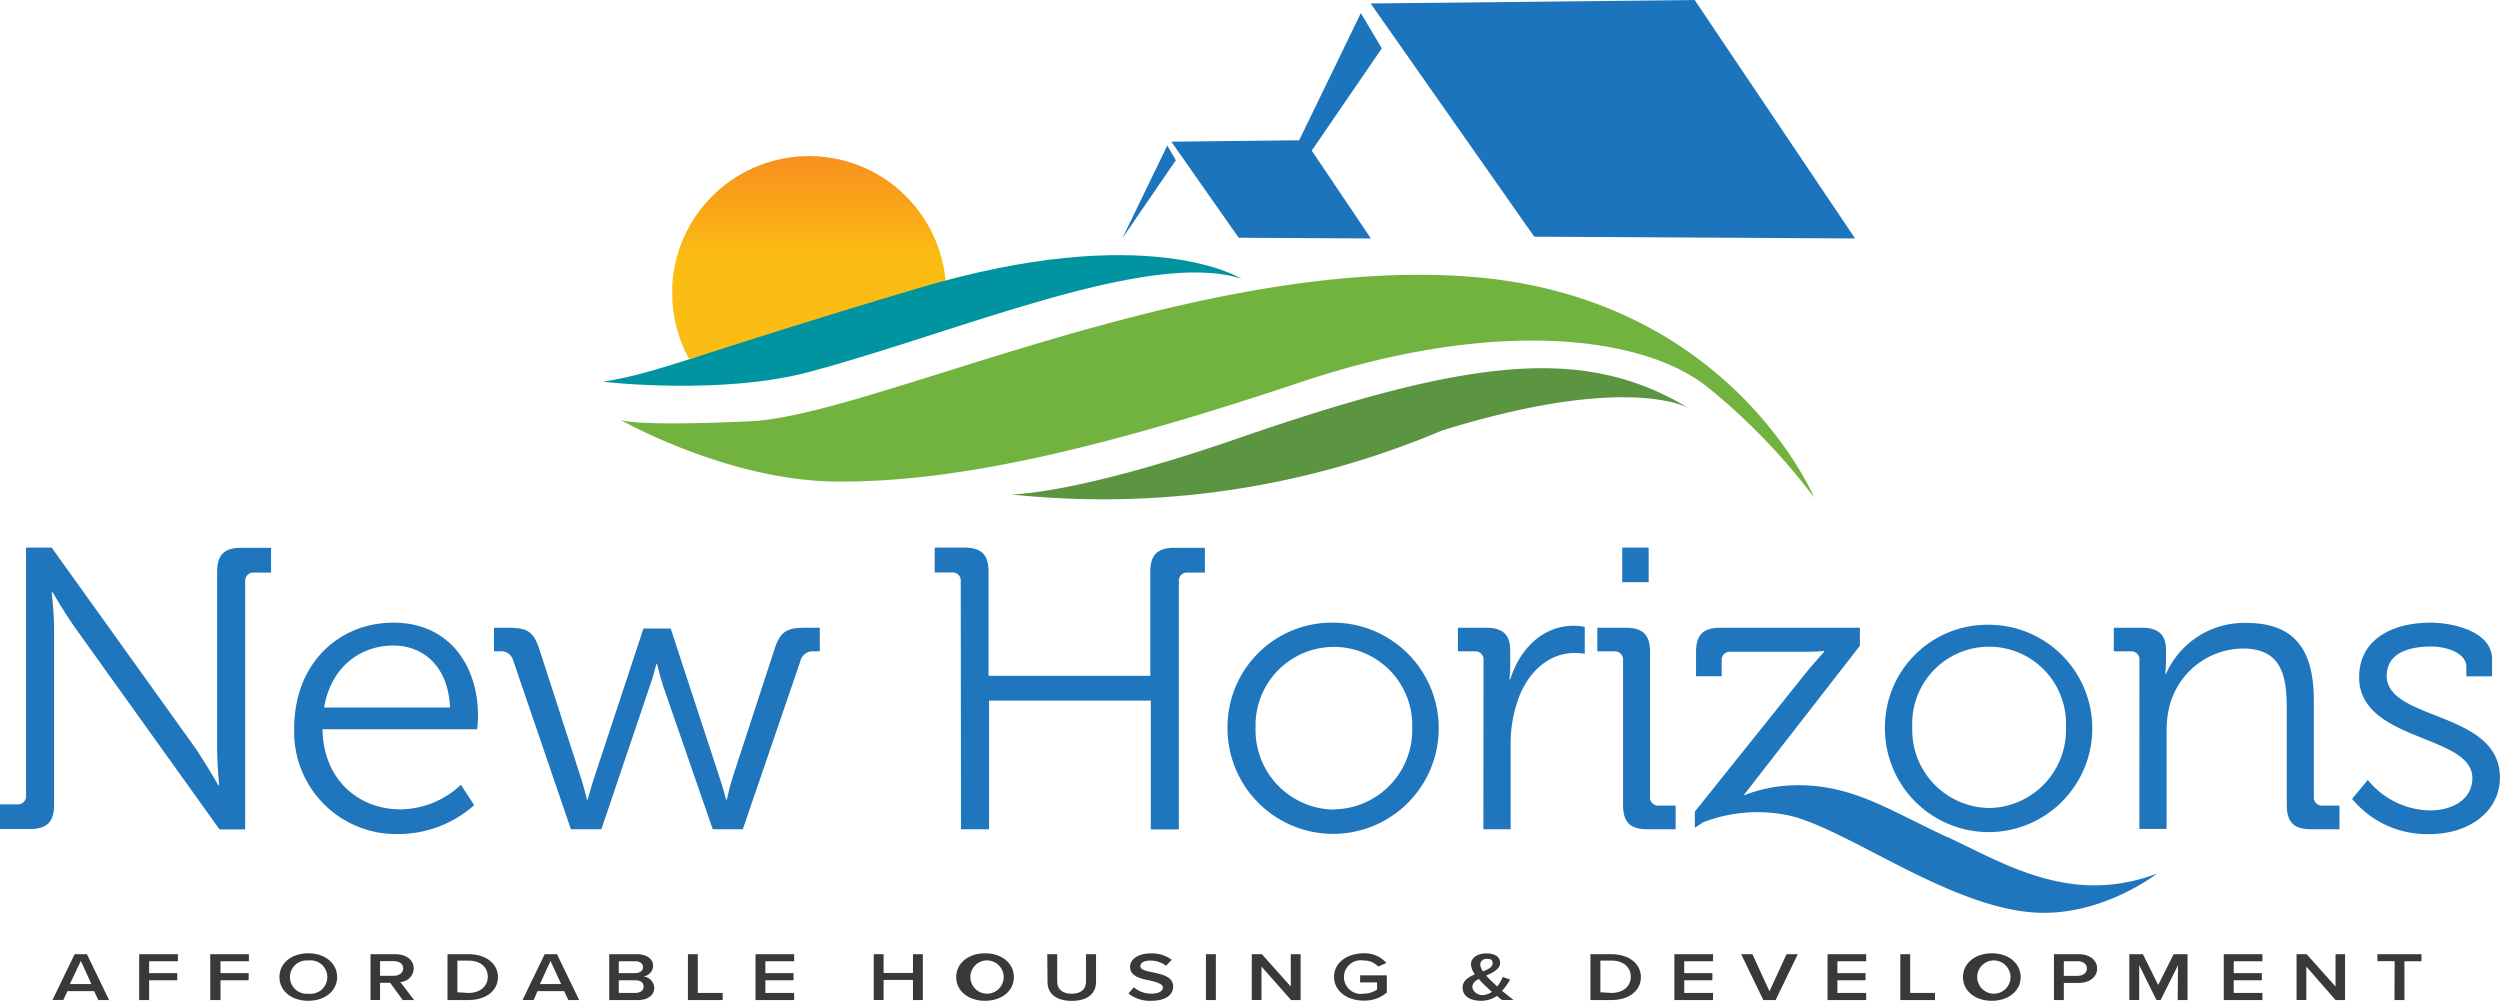 <svg xmlns="http://www.w3.org/2000/svg" xmlns:xlink="http://www.w3.org/1999/xlink" viewBox="0 0 309.16 123.77"><title>New Horizons Logo</title><defs><style>.a{fill:none;}.b{fill:#373a36;}.c{clip-path:url(#a);}.d{fill:#2076bc;}.e{clip-path:url(#b);}.f{fill:url(#c);}.g{fill:#1c75bc;}.h{fill:#72b33f;}.i{fill:#5c9541;}.j{fill:#0094a0;}</style><clipPath id="a" transform="translate(0)"><rect class="a" width="309.16" height="126.72"/></clipPath><clipPath id="b" transform="translate(0)"><path class="a" d="M83.13,36.25a16.81,16.81,0,0,0,2.06,8.11l18.07-3.87L117,36.25a16.95,16.95,0,0,0-33.9,0"/></clipPath><linearGradient id="c" x1="-146.13" y1="689.76" x2="-145.13" y2="689.76" gradientTransform="matrix(0, -21.38, -21.38, 0, 14844.84, -3086.11)" gradientUnits="userSpaceOnUse"><stop offset="0" stop-color="#fbbc13"/><stop offset="0.3" stop-color="#fbbc13"/><stop offset="0.66" stop-color="#f99f1a"/><stop offset="0.94" stop-color="#f78d1e"/><stop offset="1" stop-color="#f78d1e"/></linearGradient></defs><path class="b" d="M11.64,122.57H8.34l-.51,1.09H6.49L9.23,118h1.52l2.74,5.67H12.16Zm-3-.88H11.3L10,118.83Z" transform="translate(0)"/><path class="b" d="M17.21,118H22v.87H18.44v1.47h3.48v.88H18.44v2.45H17.21Z" transform="translate(0)"/><path class="b" d="M26,118h4.78v.87H27.27v1.47h3.48v.88H27.27v2.45H26Z" transform="translate(0)"/><path class="b" d="M38.12,117.89c2.1,0,3.57,1.25,3.57,2.94s-1.47,2.93-3.57,2.93-3.56-1.24-3.56-2.93S36,117.89,38.12,117.89Zm0,.89a2.06,2.06,0,1,0,0,4.1,2.07,2.07,0,1,0,0-4.1Z" transform="translate(0)"/><path class="b" d="M48.25,121.54H47v2.12H45.82V118h3.06c1.38,0,2.28.73,2.28,1.77a1.72,1.72,0,0,1-1.65,1.67l1.7,2.23H49.8Zm.46-2.68H47v1.81h1.67c.69,0,1.19-.36,1.19-.91S49.4,118.86,48.71,118.86Z" transform="translate(0)"/><path class="b" d="M55.34,118h2.59c2.17,0,3.65,1.17,3.65,2.84s-1.48,2.83-3.65,2.83H55.34Zm2.59,4.79c1.52,0,2.39-.88,2.39-2s-.83-2-2.39-2H56.56v3.92Z" transform="translate(0)"/><path class="b" d="M69.77,122.57h-3.3L66,123.66H64.62L67.36,118h1.52l2.74,5.67H70.28Zm-3-.88h2.62l-1.31-2.86Z" transform="translate(0)"/><path class="b" d="M75.34,118h3.43c1.27,0,2,.64,2,1.44a1.35,1.35,0,0,1-1.21,1.3,1.51,1.51,0,0,1,1.35,1.4c0,.87-.72,1.53-2,1.53H75.34Zm3.18,2.34c.62,0,1-.3,1-.73s-.36-.74-1-.74h-2v1.47Zm0,2.45c.67,0,1.07-.3,1.07-.79s-.37-.78-1.07-.78h-2v1.57Z" transform="translate(0)"/><path class="b" d="M85.07,118h1.22v4.79h3.08v.88h-4.3Z" transform="translate(0)"/><path class="b" d="M93.43,118h4.78v.87H94.65v1.47h3.48v.88H94.65v1.57h3.56v.88H93.43Z" transform="translate(0)"/><path class="b" d="M112.9,121.18h-3.63v2.48h-1.22V118h1.22v2.32h3.63V118h1.22v5.67H112.9Z" transform="translate(0)"/><path class="b" d="M121.81,117.89c2.1,0,3.57,1.25,3.57,2.94s-1.47,2.93-3.57,2.93-3.56-1.24-3.56-2.93S119.72,117.89,121.81,117.89Zm0,.89a2.06,2.06,0,1,0,2.31,2A2.08,2.08,0,0,0,121.81,118.78Z" transform="translate(0)"/><path class="b" d="M129.51,118h1.23v3.4c0,.9.62,1.49,1.79,1.49s1.77-.59,1.77-1.49V118h1.24v3.42c0,1.41-1,2.35-3,2.35s-3-.94-3-2.34Z" transform="translate(0)"/><path class="b" d="M140.21,122.09a3.32,3.32,0,0,0,2.2.79c1,0,1.4-.4,1.4-.78s-.74-.66-1.58-.84c-1.14-.23-2.48-.5-2.48-1.7,0-.93,1-1.66,2.54-1.66a4.12,4.12,0,0,1,2.61.79l-.7.74a3.21,3.21,0,0,0-2-.64c-.72,0-1.18.28-1.18.7s.71.59,1.54.76c1.15.24,2.52.53,2.52,1.76,0,.94-.82,1.75-2.7,1.75a4.25,4.25,0,0,1-2.83-.9Z" transform="translate(0)"/><path class="b" d="M149.13,118h1.23v5.67h-1.23Z" transform="translate(0)"/><path class="b" d="M156,119.53v4.13H154.8V118h1.25l3.57,4v-4h1.22v5.67h-1.18Z" transform="translate(0)"/><path class="b" d="M168.62,117.89a3.54,3.54,0,0,1,2.82,1.19l-1,.45a2.4,2.4,0,0,0-1.81-.75,2.08,2.08,0,1,0,0,4.1,2.94,2.94,0,0,0,1.66-.51v-.88H168.2v-.88h3.3v2.13a4.21,4.21,0,0,1-2.88,1c-2,0-3.65-1.17-3.65-2.94S166.61,117.89,168.62,117.89Z" transform="translate(0)"/><path class="b" d="M187.16,123.66h-1.43l-.61-.5a3.38,3.38,0,0,1-2,.6c-1.24,0-2.25-.54-2.25-1.62,0-.87.72-1.31,1.52-1.65a2.36,2.36,0,0,1-.49-1.24c0-.77.8-1.35,1.89-1.35s1.72.43,1.72,1.17-.86,1.22-1.73,1.57c.23.26.48.51.68.7s.46.44.69.65a4.87,4.87,0,0,0,.69-1.18l.9.33a7.29,7.29,0,0,1-1,1.4C186.23,122.9,186.67,123.27,187.16,123.66Zm-2.66-1c-.35-.31-.67-.61-.86-.79s-.52-.52-.77-.81c-.45.24-.79.54-.79,1s.58,1,1.22,1A2.18,2.18,0,0,0,184.5,122.65Zm-1.11-2.54c.66-.25,1.19-.52,1.19-1s-.3-.54-.7-.54a.74.74,0,0,0-.83.69A1.62,1.62,0,0,0,183.39,120.11Z" transform="translate(0)"/><path class="b" d="M196.68,118h2.6c2.17,0,3.64,1.17,3.64,2.84s-1.47,2.83-3.64,2.83h-2.6Zm2.6,4.79c1.51,0,2.39-.88,2.39-2s-.84-2-2.39-2h-1.37v3.92Z" transform="translate(0)"/><path class="b" d="M207.06,118h4.78v.87h-3.56v1.47h3.48v.88h-3.48v1.57h3.56v.88h-4.78Z" transform="translate(0)"/><path class="b" d="M215.32,118h1.39l2.11,4.59,2.11-4.59h1.39l-2.74,5.67h-1.52Z" transform="translate(0)"/><path class="b" d="M226,118h4.78v.87h-3.56v1.47h3.48v.88h-3.48v1.57h3.56v.88H226Z" transform="translate(0)"/><path class="b" d="M235,118h1.22v4.79h3.07v.88H235Z" transform="translate(0)"/><path class="b" d="M246.32,117.89c2.09,0,3.56,1.25,3.56,2.94s-1.47,2.93-3.56,2.93-3.57-1.24-3.57-2.93S244.23,117.89,246.32,117.89Zm0,.89a2.06,2.06,0,1,0,2.31,2A2.08,2.08,0,0,0,246.32,118.78Z" transform="translate(0)"/><path class="b" d="M254,118h3.06c1.46,0,2.28.81,2.28,1.77s-.83,1.78-2.28,1.78h-1.84v2.12H254Zm2.89.87h-1.67v1.81h1.67c.69,0,1.19-.36,1.19-.91S257.59,118.86,256.9,118.86Z" transform="translate(0)"/><path class="b" d="M269.34,119.36l-2.14,4.3h-.53l-2.13-4.3v4.3h-1.22V118H265l1.89,3.81,1.91-3.81h1.72v5.67h-1.22Z" transform="translate(0)"/><path class="b" d="M275,118h4.78v.87h-3.55v1.47h3.48v.88h-3.48v1.57h3.55v.88H275Z" transform="translate(0)"/><path class="b" d="M285.21,119.53v4.13H284V118h1.25l3.57,4v-4H290v5.67h-1.18Z" transform="translate(0)"/><path class="b" d="M296.13,118.86H294V118h5.45v.87h-2.11v4.8h-1.23Z" transform="translate(0)"/><g class="c"><path class="d" d="M0,99.47H2.13a1,1,0,0,0,1.09-1.09V67.72H6.39L24.18,92.54C25.36,94.27,27,97.1,27,97.1h.1s-.25-2.73-.25-4.56V70.74c0-2.13.89-3,3-3h3.67v3.07H31.41a1,1,0,0,0-1.09,1.09v30.67H27.15L9.36,77.73C8.12,76,6.49,73.22,6.49,73.22h-.1s.3,2.67.3,4.51V99.52c0,2.13-.89,3-3,3H0Z" transform="translate(0)"/><path class="d" d="M48.65,77c6.89,0,10.46,5.3,10.46,11.5,0,.59-.1,1.68-.1,1.68H39.88c.1,6.29,4.51,9.91,9.66,9.91A11.1,11.1,0,0,0,57,97.05l1.64,2.52a14.14,14.14,0,0,1-9.26,3.57,12.62,12.62,0,0,1-13-13C36.37,81.94,42,77,48.65,77m7,10.5c-.2-5.15-3.37-7.67-7-7.67-4.11,0-7.73,2.67-8.57,7.67Z" transform="translate(0)"/><path class="d" d="M63.47,81.69a1.55,1.55,0,0,0-1.74-1.14h-.64V77.63h1.73c2.38,0,3.17.44,3.92,2.77l5.1,15.8c.4,1.19.74,2.68.74,2.68h.1s.4-1.49.79-2.68l6.1-18.47h3.37L89,96.2c.4,1.19.79,2.68.79,2.68h.1s.3-1.44.69-2.68l5.16-15.8c.74-2.33,1.53-2.77,3.91-2.77h1.73v2.92h-.69A1.56,1.56,0,0,0,99,81.69l-7.14,20.86H88.14L82,84.81c-.39-1.24-.74-2.68-.74-2.68h-.1s-.34,1.44-.79,2.68l-6,17.74H70.6Z" transform="translate(0)"/><path class="d" d="M118.81,71.88a1,1,0,0,0-1.09-1.09h-2.13V67.72h3.66c2.13,0,3,.89,3,3V83.57h20V70.74c0-2.13.89-3,3-3H149v3.07h-2.13a1,1,0,0,0-1.09,1.09v30.67h-3.47V86.64h-20v15.91h-3.47Z" transform="translate(0)"/><path class="d" d="M164.93,77A13.06,13.06,0,1,1,151.8,90,12.91,12.91,0,0,1,164.93,77m0,23.09A9.82,9.82,0,0,0,174.64,90a9.69,9.69,0,1,0-19.37,0A9.83,9.83,0,0,0,165,100.12" transform="translate(0)"/><path class="d" d="M183.46,81.64a1,1,0,0,0-1.09-1.09h-2.08V77.63h3.47c2.08,0,3,.84,3,2.82v1.68a17.82,17.82,0,0,1-.1,1.89h.1c1.19-3.77,4-6.64,7.88-6.64a6.77,6.77,0,0,1,1.34.15v3.32a8.56,8.56,0,0,0-1.24-.1c-3.52,0-6.15,2.77-7.23,6.44a16.27,16.27,0,0,0-.7,4.85v10.51h-3.37Z" transform="translate(0)"/><path class="d" d="M200.71,81.64a1,1,0,0,0-1.09-1.09h-2.09V77.63h3.52c2.13,0,3,.89,3,3V98.53a1,1,0,0,0,1.09,1.09h2.08v2.93h-3.51c-2.13,0-3-.9-3-3Zm-.1-13.92h3.27V72h-3.27Z" transform="translate(0)"/><path class="d" d="M264.57,81.64a1,1,0,0,0-1.09-1.09H261.4V77.63h3.46c2.09,0,3,.89,3,2.77v1.14a15.79,15.79,0,0,1-.1,1.78h.1a10.59,10.59,0,0,1,9.9-6.29c6.2,0,8.38,3.52,8.38,9.66V98.53a1,1,0,0,0,1.09,1.09h2.08v2.93h-3.52c-2.13,0-3-.9-3-3V87.58c0-3.91-.6-7.38-5.4-7.38a9.48,9.48,0,0,0-9.07,7,12.61,12.61,0,0,0-.39,3.37v11.94h-3.37Z" transform="translate(0)"/><path class="d" d="M292.81,96.45a10.13,10.13,0,0,0,7.68,3.77c2.77,0,5.25-1.34,5.25-4,0-5.45-14-4.46-14-12.48,0-4.51,3.86-6.74,8.87-6.74,2.52,0,7.57,1,7.57,4.51v2.13H305V82.48c0-1.83-2.67-2.53-4.31-2.53-3.46,0-5.54,1.19-5.54,3.62,0,5.6,14,4.31,14,12.58,0,4.17-3.77,7-8.72,7a12,12,0,0,1-9.56-4.36Z" transform="translate(0)"/><path class="d" d="M240.72,103.48c-7.33-3.4-11.89-6.63-19.18-6.36a18,18,0,0,0-5.94,1.26L230,79.86V77.63H212.74c-2.13,0-3,.89-3,3v3h3.17V81.69A1,1,0,0,1,214,80.6h9.12a23.37,23.37,0,0,0,2.47-.1v.1s-1,1.09-2,2.28l-14,17.49v2l1-.67a18.61,18.61,0,0,1,11.17-.73c7.25,2,19.22,11,29.47,11.85,8.48.72,15.52-4.79,15.52-4.79-10.6,4-18.73-1.16-26-4.56" transform="translate(0)"/><path class="d" d="M246,77.26A12.82,12.82,0,1,1,233.1,90,12.67,12.67,0,0,1,246,77.26M246,99.92a9.64,9.64,0,0,0,9.48-10,9.51,9.51,0,1,0-19,0,9.65,9.65,0,0,0,9.53,10" transform="translate(0)"/></g><g class="e"><rect class="f" x="83.13" y="19.3" width="33.9" height="25.06"/></g><polygon class="g" points="209.57 0 169.5 0.43 189.73 29.27 229.41 29.49 209.57 0"/><polygon class="g" points="168.29 1.61 170.88 5.98 154.77 29.49 168.29 1.61"/><polygon class="g" points="144.85 17.52 153.18 29.4 169.53 29.49 161.35 17.34 144.85 17.52"/><polygon class="g" points="144.35 18 145.41 19.81 138.78 29.49 144.35 18"/><g class="c"><path class="h" d="M224.39,61.63S214,36.45,181.29,34.18c-33.94-2.36-73.5,17.21-88.44,17.91s-16.16-.19-16.16-.19,13.21,7.51,26.59,7.65C119,59.71,137.68,55,161,47.21s42-5.91,50.21.7a77.24,77.24,0,0,1,13.21,13.72" transform="translate(0)"/><path class="i" d="M125,61.14s7.81.11,28.29-7c28.79-9.93,42.69-11.42,55.56-3.66,0,0-7.38-4.44-30.58,2.78A107.43,107.43,0,0,1,125,61.14" transform="translate(0)"/><path class="j" d="M74.58,47.21s14.54,1.71,25.5-1.22c18.21-4.85,41.9-15.18,53.43-11.53,0,0-11.53-7.29-40.07,1.21S81.86,46,74.58,47.21" transform="translate(0)"/></g></svg>